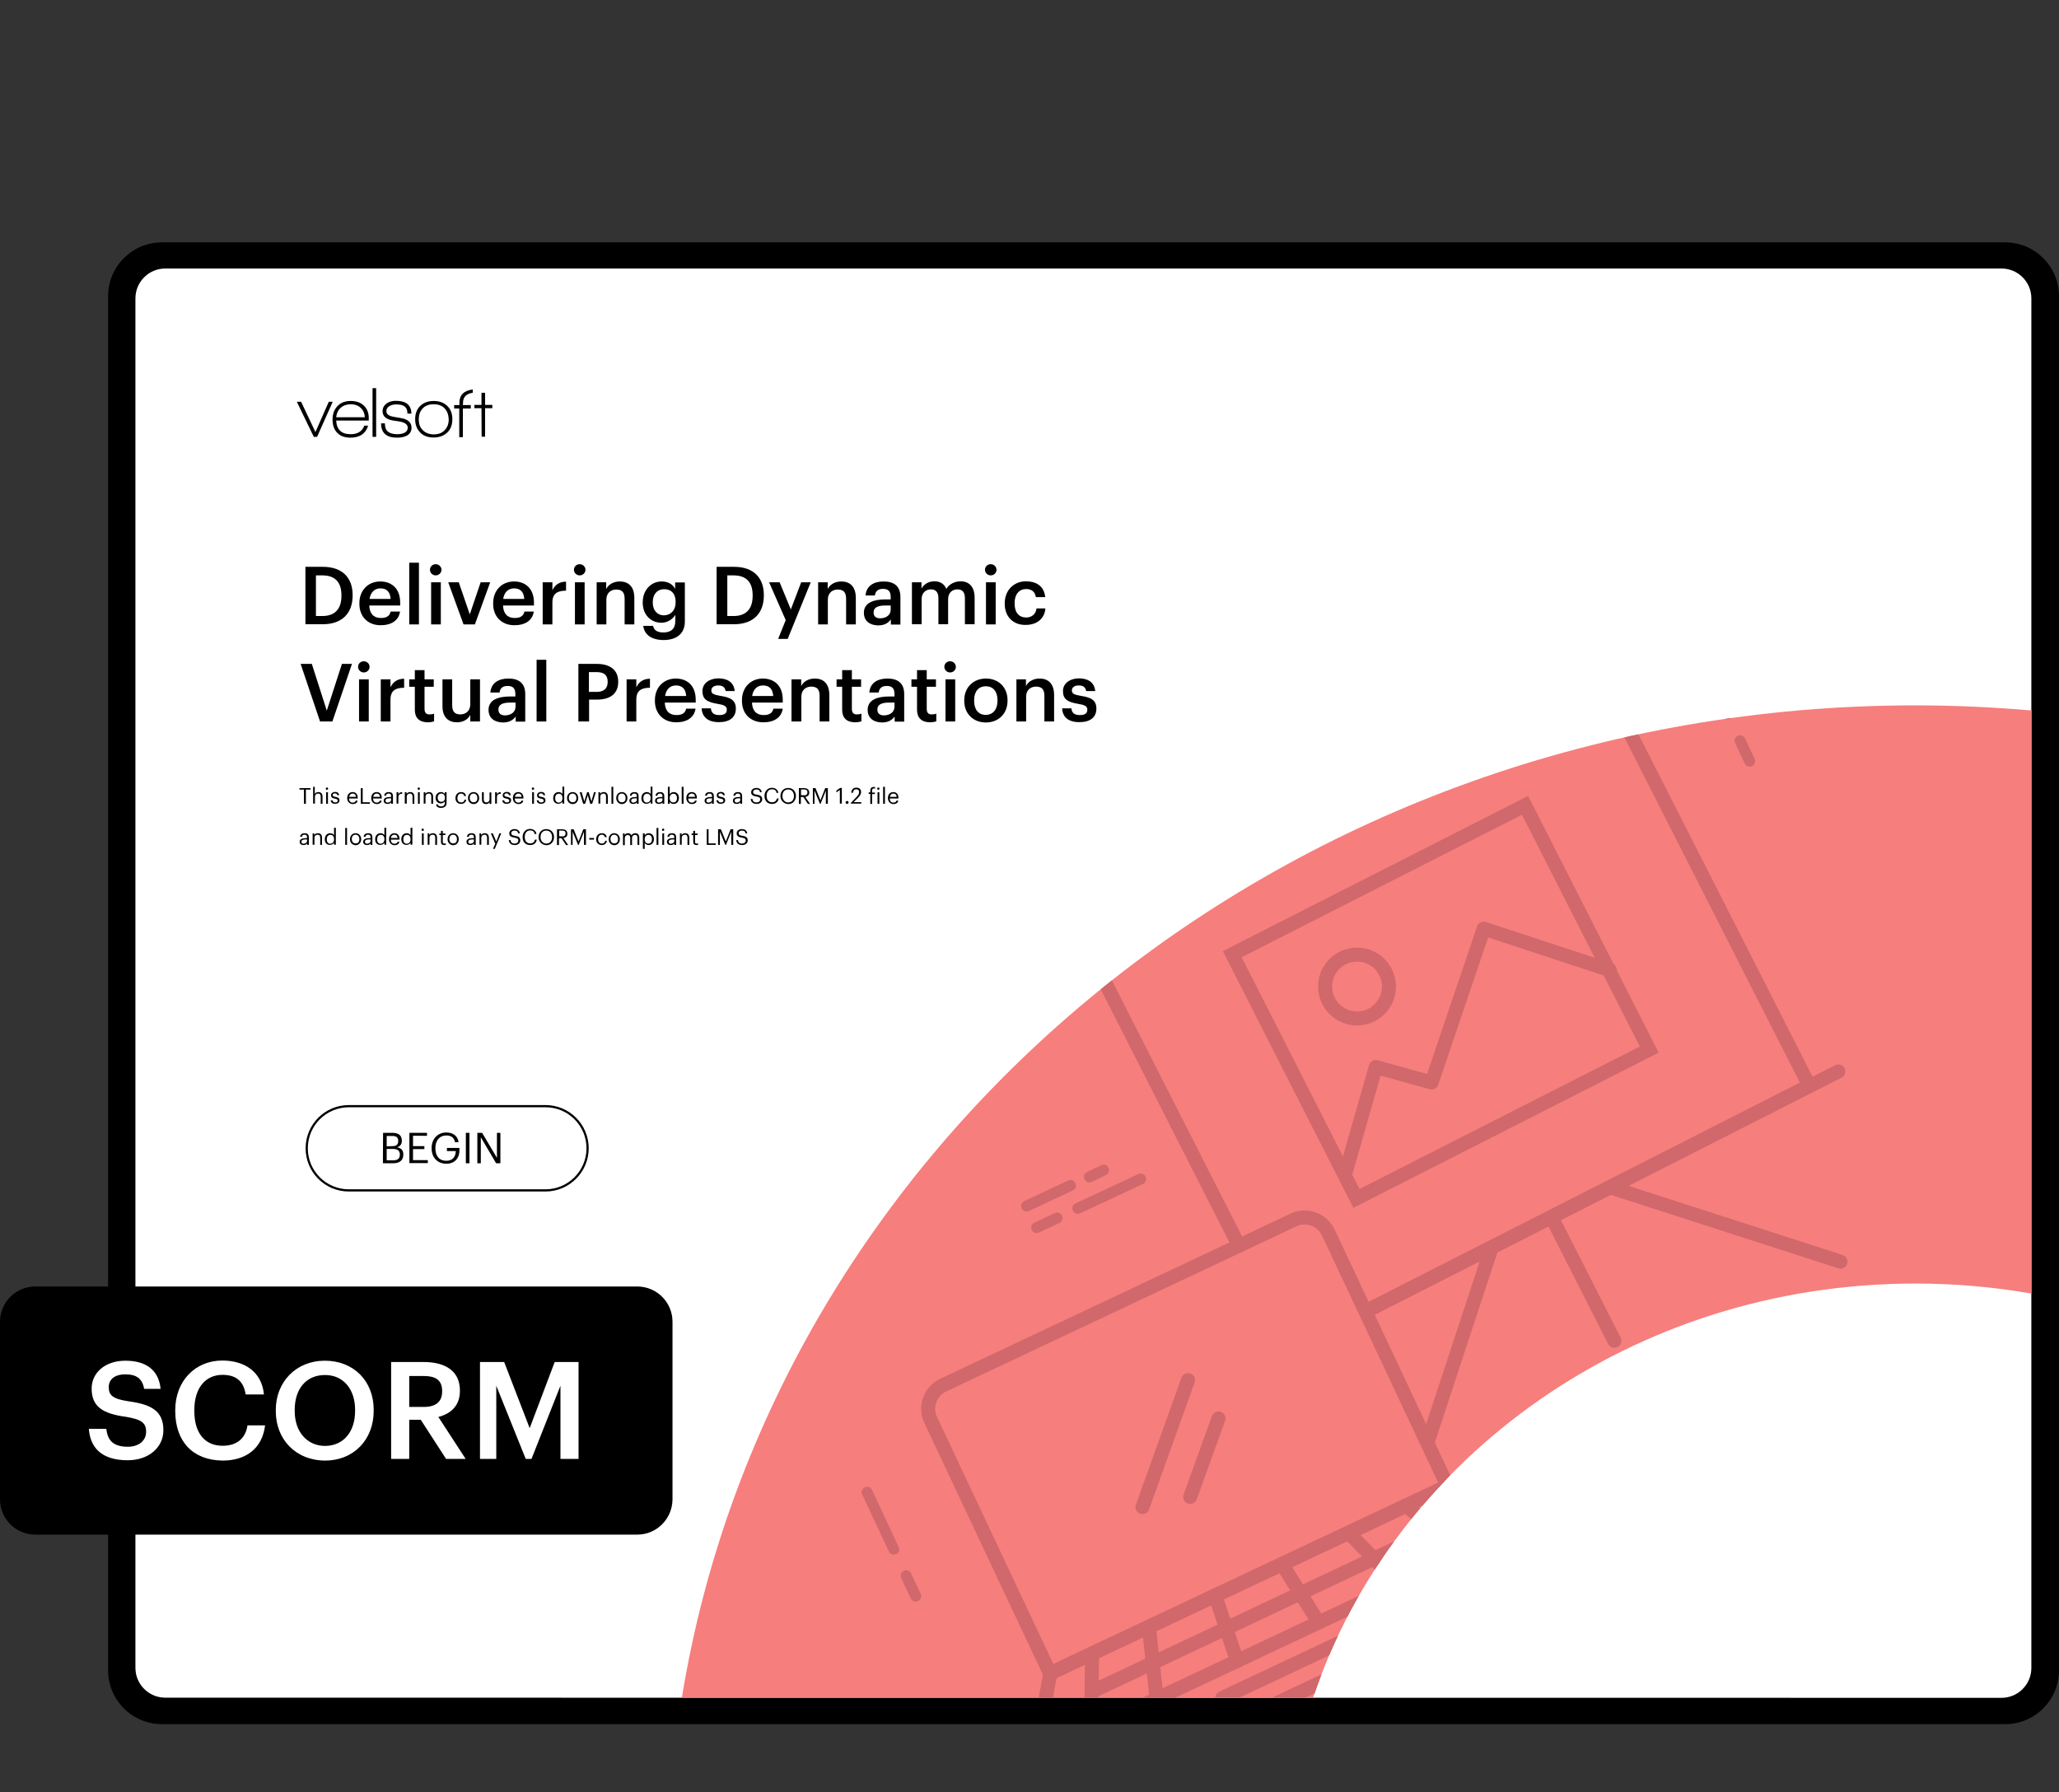 <?xml version="1.0" encoding="UTF-8"?>
<!-- Generator: Adobe Illustrator 27.5.0, SVG Export Plug-In . SVG Version: 6.00 Build 0)  -->
<svg xmlns="http://www.w3.org/2000/svg" xmlns:xlink="http://www.w3.org/1999/xlink" version="1.1" id="Layer_1" x="0px" y="0px" viewBox="0 0 1251.3 1089.2" style="enable-background:new 0 0 1251.3 1089.2;" xml:space="preserve">
<rect x="0" y="0" width="1251.3" height="1089.2" fill="#333333" stroke="none"/>
<style type="text/css">
	.st0{fill:#FFFFFF;}
	.st1{fill:none;}
	.st2{enable-background:new    ;}
	.st3{fill:none;stroke:#000000;stroke-width:1.333;stroke-miterlimit:13.333;}
	.st4{clip-path:url(#SVGID_00000090263891430828760730000012296931199761223612_);}
	.st5{fill:#F67E7D;}
	.st6{fill:#D0686C;}
	.st7{fill:none;stroke:#D0686C;stroke-width:8.497;stroke-miterlimit:10;}
	.st8{fill:none;stroke:#D0686C;stroke-width:8.497;stroke-linecap:round;stroke-miterlimit:10;}
	.st9{fill:none;stroke:#D0686C;stroke-width:8.497;stroke-linecap:round;stroke-miterlimit:10;}
	.st10{fill:none;stroke:#D0686C;stroke-width:8.497;stroke-linecap:round;stroke-linejoin:round;stroke-miterlimit:10;}
	.st11{fill:#F67E7D;stroke:#D0686C;stroke-width:8.497;stroke-linecap:round;stroke-linejoin:round;stroke-miterlimit:10;}
</style>
<g id="SCORM">
	<g>
		<path class="st0" d="M1215.8,1038.5H103.7c-16,0-28.9-12.9-28.9-28.9V182.7c0-16,13-28.9,28.9-28.9h1112.2c16,0,28.9,13,28.9,28.9    v826.9C1244.8,1025.5,1231.8,1038.5,1215.8,1038.5"></path>
	</g>
	<g>
		<path d="M100.4,1031.8c-9.9,0-18.1-8.1-18.1-18.1V181.3c0-9.9,8.1-18.1,18.1-18.1h1116c9.9,0,18.1,8.1,18.1,18.1v832.5l0,0    c0,9.9-8.1,18.1-18.1,18.1L100.4,1031.8L100.4,1031.8z M1251.3,1015.3V180c0-18.1-14.7-32.7-32.7-32.7H98.4    c-18.1,0-32.7,14.7-32.7,32.7v835.2c0,18.1,14.7,32.7,32.7,32.7h1120.2C1236.6,1047.9,1251.2,1033.3,1251.3,1015.3"></path>
	</g>
	<rect x="181.6" y="342" class="st1" width="519.3" height="310.4"></rect>
	<g class="st2">
		<path d="M185.6,344.5h10.6c12.2,0,18.1,7,18.1,17.1v0.4c0,10.2-5.9,17.4-18.2,17.4h-10.5V344.5z M195.9,374.4    c7.8,0,11.6-4.5,11.6-12.2v-0.4c0-7.5-3.4-12.1-11.7-12.1h-3.8v24.7H195.9z"></path>
		<path d="M218.4,367v-0.4c0-7.9,5.4-13.2,12.7-13.2c6.4,0,12.1,3.8,12.1,12.9v1.7h-18.8c0.2,4.9,2.6,7.6,7.1,7.6    c3.6,0,5.4-1.4,5.9-3.9h5.7c-0.8,5.4-5.2,8.3-11.8,8.3C223.8,380,218.4,375,218.4,367z M237.4,364c-0.3-4.4-2.5-6.4-6.2-6.4    c-3.6,0-6,2.4-6.6,6.4H237.4z"></path>
		<path d="M248.7,342h5.9v37.5h-5.9V342z"></path>
		<path d="M261.3,346.3c0-2,1.6-3.4,3.5-3.4s3.5,1.5,3.5,3.4c0,1.9-1.6,3.4-3.5,3.4S261.3,348.2,261.3,346.3z M262,353.9h5.9v25.6    H262V353.9z"></path>
		<path d="M272.4,353.9h6.4l6.7,19.5l6.6-19.5h5.8l-9.3,25.6h-6.9L272.4,353.9z"></path>
		<path d="M299.7,367v-0.4c0-7.9,5.4-13.2,12.7-13.2c6.4,0,12.1,3.8,12.1,12.9v1.7h-18.8c0.2,4.9,2.6,7.6,7.1,7.6    c3.6,0,5.4-1.4,5.9-3.9h5.7c-0.8,5.4-5.2,8.3-11.8,8.3C305.1,380,299.7,375,299.7,367z M318.6,364c-0.3-4.4-2.5-6.4-6.2-6.4    c-3.6,0-6,2.4-6.6,6.4H318.6z"></path>
		<path d="M329.8,353.9h5.9v4.8c1.6-3.2,4-5.1,8.3-5.2v5.5c-5.2,0-8.3,1.7-8.3,7.2v13.3h-5.9V353.9z"></path>
		<path d="M348.8,346.3c0-2,1.6-3.4,3.5-3.4s3.5,1.5,3.5,3.4c0,1.9-1.6,3.4-3.5,3.4S348.8,348.2,348.8,346.3z M349.4,353.9h5.9v25.6    h-5.9V353.9z"></path>
		<path d="M362.5,353.9h5.9v4.1c1.2-2.5,4.1-4.6,8.3-4.6c5.1,0,8.8,3,8.8,10v16.1h-5.9v-15.6c0-3.9-1.6-5.6-5.1-5.6    c-3.3,0-6,2.1-6,6.1v15.1h-5.9V353.9z"></path>
		<path d="M390.9,380.4h6c0.5,2.5,2.4,4,6.3,4c4.6,0,7.2-2.3,7.2-6.9v-3.8c-1.4,2.4-4.6,4.8-8.4,4.8c-6.4,0-11.4-4.8-11.4-12.2v-0.3    c0-7.2,4.9-12.6,11.5-12.6c4.2,0,6.8,1.9,8.2,4.5v-3.9h5.9v23.7c0,7.5-5.1,11.3-13,11.3C395.2,388.9,391.6,385.3,390.9,380.4z     M410.6,366.1v-0.3c0-4.9-2.6-7.7-6.9-7.7c-4.4,0-7,3.2-7,7.8v0.4c0,4.8,2.9,7.7,6.8,7.7C407.6,373.9,410.6,371,410.6,366.1z"></path>
		<path d="M435.5,344.5h10.6c12.2,0,18.1,7,18.1,17.1v0.4c0,10.2-5.9,17.4-18.2,17.4h-10.5V344.5z M445.8,374.4    c7.8,0,11.6-4.5,11.6-12.2v-0.4c0-7.5-3.4-12.1-11.7-12.1H442v24.7H445.8z"></path>
		<path d="M477.5,376.9l-10.1-23h6.4l6.8,16.5l6.3-16.5h5.8l-14,34.4h-5.8L477.5,376.9z"></path>
		<path d="M497.1,353.9h5.9v4.1c1.2-2.5,4.1-4.6,8.3-4.6c5.1,0,8.8,3,8.8,10v16.1h-5.9v-15.6c0-3.9-1.6-5.6-5.1-5.6    c-3.3,0-6,2.1-6,6.1v15.1h-5.9V353.9z"></path>
		<path d="M525,372.4c0-6,5.8-8.1,13.1-8.1h3.2v-1.3c0-3.4-1.2-5.1-4.7-5.1c-3.1,0-4.6,1.5-4.9,4h-5.7c0.5-6,5.2-8.5,11-8.5    s10.2,2.4,10.2,9.4v16.8h-5.8v-3.1c-1.7,2.2-3.9,3.6-7.8,3.6C528.9,380,525,377.7,525,372.4z M541.3,370.5V368h-3    c-4.5,0-7.4,1-7.4,4.2c0,2.2,1.2,3.6,4.1,3.6C538.6,375.7,541.3,373.8,541.3,370.5z"></path>
		<path d="M554.1,353.9h5.9v3.9c1.2-2.4,4-4.5,7.8-4.5c3.3,0,6,1.4,7.3,4.6c2-3.2,5.5-4.6,8.7-4.6c4.7,0,8.5,2.9,8.5,9.9v16.2h-5.9    v-15.8c0-3.8-1.6-5.4-4.6-5.4s-5.6,2-5.6,5.9v15.3h-5.9v-15.8c0-3.8-1.7-5.4-4.6-5.4c-2.9,0-5.6,2-5.6,5.9v15.3h-5.9V353.9z"></path>
		<path d="M598.6,346.3c0-2,1.6-3.4,3.5-3.4s3.5,1.5,3.5,3.4c0,1.9-1.6,3.4-3.5,3.4S598.6,348.2,598.6,346.3z M599.2,353.9h5.9v25.6    h-5.9V353.9z"></path>
		<path d="M610.6,367v-0.4c0-8.1,5.8-13.3,12.9-13.3c5.7,0,11,2.5,11.7,9.6h-5.7c-0.5-3.4-2.7-4.9-5.9-4.9c-4.1,0-7,3.1-7,8.4v0.4    c0,5.6,2.7,8.5,7.1,8.5c3.1,0,5.8-1.9,6.2-5.5h5.4c-0.4,5.9-4.9,10-11.9,10C616.2,380,610.6,375.2,610.6,367z"></path>
	</g>
	<g class="st2">
		<path d="M182.7,403.5h6.8l9.1,28.4l9.2-28.4h6.1l-11.9,35h-7.5L182.7,403.5z"></path>
		<path d="M217.6,405.3c0-2,1.6-3.4,3.5-3.4s3.5,1.5,3.5,3.4c0,1.9-1.6,3.4-3.5,3.4S217.6,407.2,217.6,405.3z M218.2,412.9h5.9v25.6    h-5.9V412.9z"></path>
		<path d="M231.4,412.9h5.9v4.8c1.6-3.2,4-5.1,8.3-5.2v5.5c-5.2,0-8.3,1.7-8.3,7.2v13.3h-5.9V412.9z"></path>
		<path d="M252.1,431.4v-14h-3.4v-4.5h3.4v-5.6h5.9v5.6h5.6v4.5H258v13.5c0,2.3,1.1,3.3,2.9,3.3c1.2,0,2.1-0.1,2.9-0.5v4.7    c-0.9,0.3-2.2,0.6-4,0.6C254.7,438.9,252.1,436.2,252.1,431.4z"></path>
		<path d="M268.9,429.3v-16.4h5.9v15.7c0,3.9,1.6,5.6,5,5.6c3.2,0,6-2.1,6-6.1v-15.2h5.9v25.6h-5.9v-4c-1.3,2.5-4,4.5-8.1,4.5    C272.7,439,268.9,436.1,268.9,429.3z"></path>
		<path d="M296.9,431.4c0-6,5.8-8.1,13.1-8.1h3.2v-1.3c0-3.4-1.2-5.1-4.7-5.1c-3.1,0-4.6,1.5-4.9,4H298c0.5-6,5.2-8.5,11-8.5    s10.2,2.4,10.2,9.4v16.8h-5.8v-3.1c-1.7,2.2-3.9,3.6-7.8,3.6C300.8,439,296.9,436.7,296.9,431.4z M313.3,429.5V427h-3    c-4.5,0-7.4,1-7.4,4.2c0,2.2,1.2,3.6,4.1,3.6C310.6,434.7,313.3,432.8,313.3,429.5z"></path>
		<path d="M326.1,401h5.9v37.5h-5.9V401z"></path>
		<path d="M351.4,403.5h11.3c7.8,0,13,3.5,13,10.8v0.2c0,7.4-5.3,10.7-12.8,10.7h-4.9v13.3h-6.5V403.5z M362.7,420.5    c4.3,0,6.6-2.1,6.6-6v-0.2c0-4.2-2.5-5.8-6.6-5.8h-4.8v12H362.7z"></path>
		<path d="M380.8,412.9h5.9v4.8c1.6-3.2,4-5.1,8.3-5.2v5.5c-5.2,0-8.3,1.7-8.3,7.2v13.3h-5.9V412.9z"></path>
		<path d="M398,426v-0.4c0-7.9,5.4-13.2,12.7-13.2c6.4,0,12.1,3.8,12.1,12.9v1.7h-18.8c0.2,4.9,2.6,7.6,7.1,7.6    c3.6,0,5.4-1.4,5.9-3.9h5.7c-0.8,5.4-5.2,8.3-11.8,8.3C403.5,439,398,434,398,426z M417,423c-0.3-4.4-2.5-6.4-6.2-6.4    c-3.6,0-6,2.4-6.6,6.4H417z"></path>
		<path d="M426.4,430.5h5.6c0.3,2.6,1.6,4.1,5.1,4.1c3.2,0,4.6-1.1,4.6-3.3c0-2.1-1.7-2.9-5.5-3.5c-6.8-1.1-9.3-3-9.3-7.8    c0-5.1,4.8-7.7,9.6-7.7c5.2,0,9.4,2,10,7.7h-5.5c-0.5-2.4-1.8-3.4-4.6-3.4c-2.5,0-4.1,1.2-4.1,3c0,1.9,1.2,2.6,5.3,3.3    c6,0.9,9.6,2.4,9.6,7.8c0,5.2-3.7,8.2-10.2,8.2C430.6,439,426.7,436,426.4,430.5z"></path>
		<path d="M450.9,426v-0.4c0-7.9,5.4-13.2,12.7-13.2c6.4,0,12.1,3.8,12.1,12.9v1.7H457c0.2,4.9,2.6,7.6,7.1,7.6    c3.6,0,5.4-1.4,5.9-3.9h5.7c-0.8,5.4-5.2,8.3-11.8,8.3C456.3,439,450.9,434,450.9,426z M469.9,423c-0.3-4.4-2.5-6.4-6.2-6.4    c-3.6,0-6,2.4-6.6,6.4H469.9z"></path>
		<path d="M481,412.9h5.9v4.1c1.2-2.5,4.1-4.6,8.3-4.6c5.1,0,8.8,3,8.8,10v16.1h-5.9v-15.6c0-3.9-1.6-5.6-5.1-5.6    c-3.3,0-6,2.1-6,6.1v15.1H481V412.9z"></path>
		<path d="M511.8,431.4v-14h-3.4v-4.5h3.4v-5.6h5.9v5.6h5.6v4.5h-5.6v13.5c0,2.3,1.1,3.3,2.9,3.3c1.2,0,2.1-0.1,2.9-0.5v4.7    c-0.9,0.3-2.2,0.6-4,0.6C514.4,438.9,511.8,436.2,511.8,431.4z"></path>
		<path d="M527.3,431.4c0-6,5.8-8.1,13.1-8.1h3.2v-1.3c0-3.4-1.2-5.1-4.7-5.1c-3.1,0-4.6,1.5-4.9,4h-5.7c0.5-6,5.2-8.5,11-8.5    s10.2,2.4,10.2,9.4v16.8h-5.8v-3.1c-1.7,2.2-3.9,3.6-7.8,3.6C531.2,439,527.3,436.7,527.3,431.4z M543.6,429.5V427h-3    c-4.5,0-7.4,1-7.4,4.2c0,2.2,1.2,3.6,4.1,3.6C540.9,434.7,543.6,432.8,543.6,429.5z"></path>
		<path d="M557.3,431.4v-14h-3.4v-4.5h3.4v-5.6h5.9v5.6h5.6v4.5h-5.6v13.5c0,2.3,1.1,3.3,2.9,3.3c1.2,0,2.1-0.1,2.9-0.5v4.7    c-0.9,0.3-2.2,0.6-4,0.6C560,438.9,557.3,436.2,557.3,431.4z"></path>
		<path d="M573.9,405.3c0-2,1.6-3.4,3.5-3.4s3.5,1.5,3.5,3.4c0,1.9-1.6,3.4-3.5,3.4S573.9,407.2,573.9,405.3z M574.6,412.9h5.9v25.6    h-5.9V412.9z"></path>
		<path d="M586,426v-0.4c0-7.9,5.6-13.2,13.2-13.2c7.5,0,13.1,5.2,13.1,13.1v0.4c0,8-5.6,13.2-13.2,13.2S586,433.8,586,426z     M606.2,425.9v-0.3c0-5.3-2.6-8.5-7.1-8.5s-7.1,3.2-7.1,8.5v0.4c0,5.2,2.6,8.5,7.1,8.5C603.6,434.4,606.2,431.1,606.2,425.9z"></path>
		<path d="M617.6,412.9h5.9v4.1c1.2-2.5,4.1-4.6,8.3-4.6c5.1,0,8.8,3,8.8,10v16.1h-5.9v-15.6c0-3.9-1.6-5.6-5.1-5.6    c-3.3,0-6,2.1-6,6.1v15.1h-5.9V412.9z"></path>
		<path d="M645.5,430.5h5.6c0.3,2.6,1.6,4.1,5.1,4.1c3.2,0,4.6-1.1,4.6-3.3c0-2.1-1.7-2.9-5.5-3.5c-6.8-1.1-9.3-3-9.3-7.8    c0-5.1,4.8-7.7,9.6-7.7c5.2,0,9.4,2,10,7.7h-5.5c-0.5-2.4-1.8-3.4-4.6-3.4c-2.5,0-4.1,1.2-4.1,3c0,1.9,1.2,2.6,5.3,3.3    c6,0.9,9.6,2.4,9.6,7.8c0,5.2-3.7,8.2-10.2,8.2C649.6,439,645.7,436,645.5,430.5z"></path>
	</g>
	<g class="st2">
		<path d="M184.8,479.9H182V479h6.7v0.9h-2.8v8.6h-1.2V479.9z"></path>
		<path d="M190.2,478.2h1.1v4.4c0.3-0.7,1.1-1.2,2.2-1.2c1.4,0,2.5,0.8,2.5,2.8v4.3h-1.1v-4.4c0-1.2-0.5-1.8-1.6-1.8    c-1,0-1.9,0.7-1.9,1.9v4.2h-1.1V478.2z"></path>
		<path d="M198,479.3c0-0.4,0.3-0.7,0.7-0.7c0.4,0,0.7,0.3,0.7,0.7c0,0.4-0.3,0.7-0.7,0.7C198.3,480.1,198,479.7,198,479.3z     M198.2,481.5h1.1v7h-1.1V481.5z"></path>
		<path d="M201,486.4h1.1c0.1,0.8,0.5,1.3,1.6,1.3c1.1,0,1.5-0.4,1.5-1.1c0-0.7-0.5-1-1.6-1.2c-1.8-0.3-2.4-0.8-2.4-2.1    c0-1.3,1.3-2,2.4-2c1.3,0,2.3,0.5,2.5,2H205c-0.2-0.8-0.6-1.1-1.5-1.1c-0.8,0-1.3,0.4-1.3,1c0,0.6,0.3,0.9,1.6,1.1    c1.4,0.3,2.5,0.6,2.5,2.1c0,1.3-0.9,2.1-2.6,2.1C202.1,488.6,201.1,487.8,201,486.4z"></path>
		<path d="M211,485.1V485c0-2.1,1.3-3.6,3.3-3.6c1.6,0,3.1,1,3.1,3.5v0.4h-5.3c0.1,1.6,0.8,2.5,2.2,2.5c1.1,0,1.7-0.4,1.9-1.2h1.1    c-0.2,1.4-1.4,2.1-3,2.1C212.4,488.6,211,487.2,211,485.1z M216.3,484.3c-0.1-1.4-0.9-2-2-2c-1.1,0-1.9,0.8-2.1,2H216.3z"></path>
		<path d="M219.2,479h1.2v8.6h4.4v0.9h-5.5V479z"></path>
		<path d="M225.6,485.1V485c0-2.1,1.3-3.6,3.3-3.6c1.6,0,3.1,1,3.1,3.5v0.4h-5.3c0.1,1.6,0.8,2.5,2.2,2.5c1.1,0,1.7-0.4,1.9-1.2h1.1    c-0.2,1.4-1.4,2.1-3,2.1C227,488.6,225.6,487.2,225.6,485.1z M230.9,484.3c-0.1-1.4-0.9-2-2-2c-1.1,0-1.9,0.8-2.1,2H230.9z"></path>
		<path d="M233.2,486.6c0-1.6,1.7-2.2,3.5-2.2h1v-0.5c0-1.1-0.4-1.6-1.5-1.6c-1,0-1.5,0.4-1.6,1.3h-1.1c0.1-1.6,1.4-2.2,2.8-2.2    c1.3,0,2.5,0.5,2.5,2.5v4.6h-1.1v-0.9c-0.5,0.7-1.1,1-2.2,1C234.2,488.6,233.2,488,233.2,486.6z M237.7,486.1v-0.9h-1    c-1.4,0-2.4,0.3-2.4,1.4c0,0.7,0.3,1.2,1.3,1.2C236.8,487.7,237.7,487.1,237.7,486.1z"></path>
		<path d="M241,481.5h1.1v1.3c0.4-0.8,1-1.3,2.3-1.4v1c-1.4,0.1-2.3,0.5-2.3,2.2v3.8H241V481.5z"></path>
		<path d="M246,481.5h1.1v1.1c0.3-0.7,1.1-1.2,2.2-1.2c1.4,0,2.5,0.8,2.5,2.8v4.3h-1.1v-4.4c0-1.2-0.5-1.8-1.6-1.8    c-1,0-1.9,0.7-1.9,1.9v4.2H246V481.5z"></path>
		<path d="M253.8,479.3c0-0.4,0.3-0.7,0.7-0.7c0.4,0,0.7,0.3,0.7,0.7c0,0.4-0.3,0.7-0.7,0.7C254.1,480.1,253.8,479.7,253.8,479.3z     M254,481.5h1.1v7H254V481.5z"></path>
		<path d="M257.4,481.5h1.1v1.1c0.3-0.7,1.1-1.2,2.2-1.2c1.4,0,2.5,0.8,2.5,2.8v4.3h-1.1v-4.4c0-1.2-0.5-1.8-1.6-1.8    c-1,0-1.9,0.7-1.9,1.9v4.2h-1.1V481.5z"></path>
		<path d="M265,488.9h1.1c0.2,0.8,0.8,1.2,2,1.2c1.4,0,2.2-0.7,2.2-2.1v-1c-0.4,0.7-1.3,1.3-2.4,1.3c-1.8,0-3.2-1.4-3.2-3.3v-0.1    c0-1.9,1.3-3.5,3.3-3.5c1.2,0,1.9,0.6,2.3,1.2v-1.1h1.1v6.5c0,2-1.4,3-3.3,3C266.1,491.1,265.2,490.1,265,488.9z M270.4,484.9    L270.4,484.9c0-1.7-0.9-2.6-2.2-2.6c-1.4,0-2.2,1-2.2,2.5v0.1c0,1.5,1,2.4,2.1,2.4C269.4,487.4,270.4,486.5,270.4,484.9z"></path>
		<path d="M276.8,485.1V485c0-2.1,1.5-3.6,3.4-3.6c1.5,0,2.8,0.7,3,2.4h-1.1c-0.2-1.1-1-1.5-1.9-1.5c-1.3,0-2.2,1-2.2,2.7v0.1    c0,1.7,0.9,2.6,2.3,2.6c1,0,1.9-0.6,2-1.7h1c-0.1,1.5-1.4,2.6-3,2.6C278.2,488.6,276.8,487.3,276.8,485.1z"></path>
		<path d="M284.4,485.1V485c0-2.1,1.5-3.6,3.4-3.6s3.4,1.5,3.4,3.6v0.1c0,2.1-1.5,3.6-3.4,3.6C285.8,488.6,284.4,487.1,284.4,485.1z     M290.1,485.1L290.1,485.1c0-1.7-0.9-2.8-2.3-2.8c-1.4,0-2.3,1-2.3,2.6v0.1c0,1.6,0.9,2.6,2.3,2.6    C289.2,487.7,290.1,486.7,290.1,485.1z"></path>
		<path d="M292.9,485.9v-4.4h1.1v4.4c0,1.2,0.5,1.8,1.6,1.8c1,0,1.9-0.7,1.9-1.9v-4.2h1.1v7h-1.1v-1.1c-0.3,0.7-1.1,1.2-2.2,1.2    C293.9,488.6,292.9,487.9,292.9,485.9z"></path>
		<path d="M300.9,481.5h1.1v1.3c0.4-0.8,1-1.3,2.3-1.4v1c-1.4,0.1-2.3,0.5-2.3,2.2v3.8h-1.1V481.5z"></path>
		<path d="M305.3,486.4h1.1c0.1,0.8,0.5,1.3,1.6,1.3c1.1,0,1.5-0.4,1.5-1.1c0-0.7-0.5-1-1.6-1.2c-1.8-0.3-2.4-0.8-2.4-2.1    c0-1.3,1.3-2,2.4-2c1.3,0,2.3,0.5,2.5,2h-1.1c-0.2-0.8-0.6-1.1-1.5-1.1c-0.8,0-1.3,0.4-1.3,1c0,0.6,0.3,0.9,1.6,1.1    c1.4,0.3,2.5,0.6,2.5,2.1c0,1.3-0.9,2.1-2.6,2.1C306.3,488.6,305.3,487.8,305.3,486.4z"></path>
		<path d="M311.7,485.1V485c0-2.1,1.3-3.6,3.3-3.6c1.6,0,3.1,1,3.1,3.5v0.4h-5.3c0.1,1.6,0.8,2.5,2.2,2.5c1.1,0,1.7-0.4,1.9-1.2h1.1    c-0.2,1.4-1.4,2.1-3,2.1C313.1,488.6,311.7,487.2,311.7,485.1z M317,484.3c-0.1-1.4-0.9-2-2-2c-1.1,0-1.9,0.8-2.1,2H317z"></path>
		<path d="M323.2,479.3c0-0.4,0.3-0.7,0.7-0.7c0.4,0,0.7,0.3,0.7,0.7c0,0.4-0.3,0.7-0.7,0.7C323.5,480.1,323.2,479.7,323.2,479.3z     M323.4,481.5h1.1v7h-1.1V481.5z"></path>
		<path d="M326.2,486.4h1.1c0.1,0.8,0.5,1.3,1.6,1.3c1.1,0,1.5-0.4,1.5-1.1c0-0.7-0.5-1-1.6-1.2c-1.8-0.3-2.4-0.8-2.4-2.1    c0-1.3,1.3-2,2.4-2c1.3,0,2.3,0.5,2.5,2h-1.1c-0.2-0.8-0.6-1.1-1.5-1.1c-0.8,0-1.3,0.4-1.3,1c0,0.6,0.3,0.9,1.6,1.1    c1.4,0.3,2.5,0.6,2.5,2.1c0,1.3-0.9,2.1-2.6,2.1C327.3,488.6,326.3,487.8,326.2,486.4z"></path>
		<path d="M336.2,485.2V485c0-2.1,1.3-3.6,3.3-3.6c1.2,0,1.9,0.6,2.3,1.2v-4.5h1.1v10.3h-1.1v-1.2c-0.4,0.7-1.4,1.3-2.4,1.3    C337.5,488.6,336.2,487.3,336.2,485.2z M341.8,485.1V485c0-1.8-0.9-2.6-2.2-2.6c-1.4,0-2.2,1-2.2,2.7v0.1c0,1.8,0.9,2.6,2.1,2.6    C340.8,487.7,341.8,486.9,341.8,485.1z"></path>
		<path d="M344.6,485.1V485c0-2.1,1.5-3.6,3.4-3.6s3.4,1.5,3.4,3.6v0.1c0,2.1-1.5,3.6-3.4,3.6C346,488.6,344.6,487.1,344.6,485.1z     M350.3,485.1L350.3,485.1c0-1.7-0.9-2.8-2.3-2.8c-1.4,0-2.3,1-2.3,2.6v0.1c0,1.6,0.9,2.6,2.3,2.6    C349.4,487.7,350.3,486.7,350.3,485.1z"></path>
		<path d="M352.3,481.5h1.2l1.6,5.6l1.7-5.6h1l1.6,5.6l1.6-5.6h1.1l-2.2,7h-1.2l-1.5-5.2l-1.6,5.2h-1.2L352.3,481.5z"></path>
		<path d="M363.6,481.5h1.1v1.1c0.3-0.7,1.1-1.2,2.2-1.2c1.4,0,2.5,0.8,2.5,2.8v4.3h-1.1v-4.4c0-1.2-0.5-1.8-1.6-1.8    c-1,0-1.9,0.7-1.9,1.9v4.2h-1.1V481.5z"></path>
		<path d="M371.6,478.2h1.1v10.3h-1.1V478.2z"></path>
		<path d="M374.5,485.1V485c0-2.1,1.5-3.6,3.4-3.6s3.4,1.5,3.4,3.6v0.1c0,2.1-1.5,3.6-3.4,3.6C375.9,488.6,374.5,487.1,374.5,485.1z     M380.2,485.1L380.2,485.1c0-1.7-0.9-2.8-2.3-2.8c-1.4,0-2.3,1-2.3,2.6v0.1c0,1.6,0.9,2.6,2.3,2.6    C379.3,487.7,380.2,486.7,380.2,485.1z"></path>
		<path d="M382.5,486.6c0-1.6,1.7-2.2,3.5-2.2h1v-0.5c0-1.1-0.4-1.6-1.5-1.6c-1,0-1.5,0.4-1.6,1.3h-1.1c0.1-1.6,1.4-2.2,2.8-2.2    c1.3,0,2.5,0.5,2.5,2.5v4.6H387v-0.9c-0.5,0.7-1.1,1-2.2,1C383.5,488.6,382.5,488,382.5,486.6z M387,486.1v-0.9h-1    c-1.4,0-2.4,0.3-2.4,1.4c0,0.7,0.3,1.2,1.3,1.2C386.1,487.7,387,487.1,387,486.1z"></path>
		<path d="M389.8,485.2V485c0-2.1,1.3-3.6,3.3-3.6c1.2,0,1.9,0.6,2.3,1.2v-4.5h1.1v10.3h-1.1v-1.2c-0.4,0.7-1.4,1.3-2.4,1.3    C391.1,488.6,389.8,487.3,389.8,485.2z M395.4,485.1V485c0-1.8-0.9-2.6-2.2-2.6c-1.4,0-2.2,1-2.2,2.7v0.1c0,1.8,0.9,2.6,2.1,2.6    C394.3,487.7,395.4,486.9,395.4,485.1z"></path>
		<path d="M398.1,486.6c0-1.6,1.7-2.2,3.5-2.2h1v-0.5c0-1.1-0.4-1.6-1.5-1.6c-1,0-1.5,0.4-1.6,1.3h-1.1c0.1-1.6,1.4-2.2,2.8-2.2    c1.3,0,2.5,0.5,2.5,2.5v4.6h-1.1v-0.9c-0.5,0.7-1.1,1-2.2,1C399.1,488.6,398.1,488,398.1,486.6z M402.6,486.1v-0.9h-1    c-1.4,0-2.4,0.3-2.4,1.4c0,0.7,0.3,1.2,1.3,1.2C401.7,487.7,402.6,487.1,402.6,486.1z"></path>
		<path d="M407,487.4v1.1h-1.1v-10.3h1.1v4.5c0.4-0.7,1.3-1.3,2.4-1.3c1.8,0,3.2,1.3,3.2,3.5v0.1c0,2.1-1.3,3.6-3.2,3.6    C408.2,488.6,407.4,488.1,407,487.4z M411.4,485.1V485c0-1.8-1-2.6-2.1-2.6c-1.3,0-2.3,0.9-2.3,2.6v0.1c0,1.8,0.9,2.6,2.3,2.6    C410.6,487.7,411.4,486.8,411.4,485.1z"></path>
		<path d="M414.3,478.2h1.1v10.3h-1.1V478.2z"></path>
		<path d="M417.1,485.1V485c0-2.1,1.3-3.6,3.3-3.6c1.6,0,3.1,1,3.1,3.5v0.4h-5.3c0.1,1.6,0.8,2.5,2.2,2.5c1.1,0,1.7-0.4,1.9-1.2h1.1    c-0.2,1.4-1.4,2.1-3,2.1C418.5,488.6,417.1,487.2,417.1,485.1z M422.4,484.3c-0.1-1.4-0.9-2-2-2c-1.1,0-1.9,0.8-2.1,2H422.4z"></path>
		<path d="M428.2,486.6c0-1.6,1.7-2.2,3.5-2.2h1v-0.5c0-1.1-0.4-1.6-1.5-1.6c-1,0-1.5,0.4-1.6,1.3h-1.1c0.1-1.6,1.4-2.2,2.8-2.2    c1.3,0,2.5,0.5,2.5,2.5v4.6h-1.1v-0.9c-0.5,0.7-1.1,1-2.2,1C429.2,488.6,428.2,488,428.2,486.6z M432.7,486.1v-0.9h-1    c-1.4,0-2.4,0.3-2.4,1.4c0,0.7,0.3,1.2,1.3,1.2C431.8,487.7,432.7,487.1,432.7,486.1z"></path>
		<path d="M435.4,486.4h1.1c0.1,0.8,0.5,1.3,1.6,1.3c1.1,0,1.5-0.4,1.5-1.1c0-0.7-0.5-1-1.6-1.2c-1.8-0.3-2.4-0.8-2.4-2.1    c0-1.3,1.3-2,2.4-2c1.3,0,2.3,0.5,2.5,2h-1.1c-0.2-0.8-0.6-1.1-1.5-1.1c-0.8,0-1.3,0.4-1.3,1c0,0.6,0.3,0.9,1.6,1.1    c1.4,0.3,2.5,0.6,2.5,2.1c0,1.3-0.9,2.1-2.6,2.1C436.5,488.6,435.5,487.8,435.4,486.4z"></path>
		<path d="M445.4,486.6c0-1.6,1.7-2.2,3.5-2.2h1v-0.5c0-1.1-0.4-1.6-1.5-1.6c-1,0-1.5,0.4-1.6,1.3h-1.1c0.1-1.6,1.4-2.2,2.8-2.2    c1.3,0,2.5,0.5,2.5,2.5v4.6h-1.1v-0.9c-0.5,0.7-1.1,1-2.2,1C446.4,488.6,445.4,488,445.4,486.6z M449.9,486.1v-0.9h-1    c-1.4,0-2.4,0.3-2.4,1.4c0,0.7,0.3,1.2,1.3,1.2C449,487.7,449.9,487.1,449.9,486.1z"></path>
		<path d="M456.2,485.6h1.1c0.1,1.1,0.6,2.1,2.5,2.1c1.2,0,2.2-0.7,2.2-1.8c0-1.1-0.5-1.5-2.3-1.8c-2-0.3-3.2-0.9-3.2-2.6    c0-1.5,1.3-2.6,3.1-2.6c1.9,0,3.1,0.9,3.3,2.6h-1c-0.2-1.2-0.9-1.7-2.2-1.7c-1.3,0-2,0.7-2,1.5c0,0.9,0.3,1.4,2.3,1.7    c2.1,0.3,3.2,1,3.2,2.8c0,1.6-1.4,2.8-3.3,2.8C457.3,488.6,456.4,487.2,456.2,485.6z"></path>
		<path d="M464.6,483.8v-0.1c0-2.8,1.9-4.9,4.5-4.9c2,0,3.7,1.1,3.9,3.1h-1.1c-0.2-1.5-1.1-2.2-2.7-2.2c-2,0-3.3,1.5-3.3,3.9v0.1    c0,2.4,1.2,3.9,3.3,3.9c1.6,0,2.6-0.8,2.9-2.3h1.1c-0.3,2.2-1.9,3.3-4,3.3C466.3,488.6,464.6,486.7,464.6,483.8z"></path>
		<path d="M474.3,483.8v-0.1c0-2.7,1.9-4.8,4.7-4.8s4.7,2.1,4.7,4.8v0.1c0,2.7-1.9,4.9-4.6,4.9C476.3,488.6,474.3,486.5,474.3,483.8    z M482.5,483.8v-0.1c0-2.1-1.3-3.9-3.5-3.9c-2.2,0-3.5,1.6-3.5,3.9v0.1c0,2.3,1.5,3.9,3.5,3.9    C481.2,487.7,482.5,486.1,482.5,483.8z"></path>
		<path d="M485.6,479h2.9c1.8,0,3.3,0.7,3.3,2.7v0.1c0,1.6-1.1,2.3-2.4,2.6l2.9,4.2h-1.3l-2.8-4.2h-1.5v4.2h-1.2V479z M488.6,483.4    c1.4,0,2.1-0.6,2.1-1.8v-0.1c0-1.3-0.8-1.7-2.1-1.7h-1.8v3.5H488.6z"></path>
		<path d="M494,479h1.6l3,7.4l2.9-7.4h1.6v9.5h-1.2v-8l-3.2,8h-0.4l-3.3-8v8H494V479z"></path>
		<path d="M510.4,480.1l-2.1,1.5v-1.1l2.2-1.6h1.1v9.5h-1.2V480.1z"></path>
		<path d="M513.9,487.7c0-0.5,0.4-0.9,0.9-0.9s0.9,0.4,0.9,0.9c0,0.5-0.4,0.9-0.9,0.9S513.9,488.2,513.9,487.7z"></path>
		<path d="M516.9,488.2l3.8-4c0.9-0.9,1.4-1.8,1.4-2.8c0-1.1-0.6-1.7-1.7-1.7c-1.1,0-1.8,0.6-2,2.1h-1.1c0.1-1.9,1.3-3.1,3.1-3.1    c1.8,0,2.9,1,2.9,2.7c0,1.2-0.7,2.3-1.9,3.5l-2.6,2.6h4.6v0.9h-6.4V488.2z"></path>
		<path d="M528.9,482.5h-1v-0.9h1v-1.1c0-1.4,0.7-2.2,2.1-2.2c0.4,0,0.5,0,0.8,0.1v0.9c-0.2-0.1-0.5-0.1-0.8-0.1c-0.7,0-1,0.5-1,1.2    v1.3h1.7v0.9H530v6h-1.1V482.5z"></path>
		<path d="M533.1,479.3c0-0.4,0.3-0.7,0.7-0.7c0.4,0,0.7,0.3,0.7,0.7c0,0.4-0.3,0.7-0.7,0.7C533.4,480.1,533.1,479.7,533.1,479.3z     M533.3,481.5h1.1v7h-1.1V481.5z"></path>
		<path d="M536.7,478.2h1.1v10.3h-1.1V478.2z"></path>
		<path d="M539.6,485.1V485c0-2.1,1.3-3.6,3.3-3.6c1.6,0,3.1,1,3.1,3.5v0.4h-5.3c0.1,1.6,0.8,2.5,2.2,2.5c1.1,0,1.7-0.4,1.9-1.2h1.1    c-0.2,1.4-1.4,2.1-3,2.1C541,488.6,539.6,487.2,539.6,485.1z M544.9,484.3c-0.1-1.4-0.9-2-2-2c-1.1,0-1.9,0.8-2.1,2H544.9z"></path>
	</g>
	<g class="st2">
		<path d="M182.1,511.6c0-1.6,1.7-2.2,3.5-2.2h1v-0.5c0-1.1-0.4-1.6-1.5-1.6c-1,0-1.5,0.4-1.6,1.3h-1.1c0.1-1.6,1.4-2.2,2.8-2.2    c1.3,0,2.5,0.5,2.5,2.5v4.6h-1.1v-0.9c-0.5,0.7-1.1,1-2.2,1C183.2,513.6,182.1,513,182.1,511.6z M186.6,511.1v-0.9h-1    c-1.4,0-2.4,0.3-2.4,1.4c0,0.7,0.3,1.2,1.3,1.2C185.7,512.7,186.6,512.1,186.6,511.1z"></path>
		<path d="M189.9,506.5h1.1v1.1c0.3-0.7,1.1-1.2,2.2-1.2c1.4,0,2.5,0.8,2.5,2.8v4.3h-1.1v-4.4c0-1.2-0.5-1.8-1.6-1.8    c-1,0-1.9,0.7-1.9,1.9v4.2h-1.1V506.5z"></path>
		<path d="M197.4,510.2V510c0-2.1,1.3-3.6,3.3-3.6c1.2,0,1.9,0.6,2.3,1.2v-4.5h1.1v10.3h-1.1v-1.2c-0.4,0.7-1.4,1.3-2.4,1.3    C198.7,513.6,197.4,512.3,197.4,510.2z M203,510.1V510c0-1.8-0.9-2.6-2.2-2.6c-1.4,0-2.2,1-2.2,2.7v0.1c0,1.8,0.9,2.6,2.1,2.6    C202,512.7,203,511.9,203,510.1z"></path>
		<path d="M209.8,503.2h1.1v10.3h-1.1V503.2z"></path>
		<path d="M212.7,510.1V510c0-2.1,1.5-3.6,3.4-3.6s3.4,1.5,3.4,3.6v0.1c0,2.1-1.5,3.6-3.4,3.6C214.1,513.6,212.7,512.1,212.7,510.1z     M218.4,510.1L218.4,510.1c0-1.7-0.9-2.8-2.3-2.8c-1.4,0-2.3,1-2.3,2.6v0.1c0,1.6,0.9,2.6,2.3,2.6    C217.5,512.7,218.4,511.7,218.4,510.1z"></path>
		<path d="M220.7,511.6c0-1.6,1.7-2.2,3.5-2.2h1v-0.5c0-1.1-0.4-1.6-1.5-1.6c-1,0-1.5,0.4-1.6,1.3H221c0.1-1.6,1.4-2.2,2.8-2.2    c1.3,0,2.5,0.5,2.5,2.5v4.6h-1.1v-0.9c-0.5,0.7-1.1,1-2.2,1C221.8,513.6,220.7,513,220.7,511.6z M225.2,511.1v-0.9h-1    c-1.4,0-2.4,0.3-2.4,1.4c0,0.7,0.3,1.2,1.3,1.2C224.3,512.7,225.2,512.1,225.2,511.1z"></path>
		<path d="M228,510.2V510c0-2.1,1.3-3.6,3.3-3.6c1.2,0,1.9,0.6,2.3,1.2v-4.5h1.1v10.3h-1.1v-1.2c-0.4,0.7-1.4,1.3-2.4,1.3    C229.3,513.6,228,512.3,228,510.2z M233.6,510.1V510c0-1.8-0.9-2.6-2.2-2.6c-1.4,0-2.2,1-2.2,2.7v0.1c0,1.8,0.9,2.6,2.1,2.6    C232.6,512.7,233.6,511.9,233.6,510.1z"></path>
		<path d="M236.4,510.1V510c0-2.1,1.3-3.6,3.3-3.6c1.6,0,3.1,1,3.1,3.5v0.4h-5.3c0.1,1.6,0.8,2.5,2.2,2.5c1.1,0,1.7-0.4,1.9-1.2h1.1    c-0.2,1.4-1.4,2.1-3,2.1C237.8,513.6,236.4,512.2,236.4,510.1z M241.6,509.3c-0.1-1.4-0.9-2-2-2c-1.1,0-1.9,0.8-2.1,2H241.6z"></path>
		<path d="M243.9,510.2V510c0-2.1,1.3-3.6,3.3-3.6c1.2,0,1.9,0.6,2.3,1.2v-4.5h1.1v10.3h-1.1v-1.2c-0.4,0.7-1.4,1.3-2.4,1.3    C245.3,513.6,243.9,512.3,243.9,510.2z M249.5,510.1V510c0-1.8-0.9-2.6-2.2-2.6c-1.4,0-2.2,1-2.2,2.7v0.1c0,1.8,0.9,2.6,2.1,2.6    C248.5,512.7,249.5,511.9,249.5,510.1z"></path>
		<path d="M256.2,504.3c0-0.4,0.3-0.7,0.7-0.7c0.4,0,0.7,0.3,0.7,0.7c0,0.4-0.3,0.7-0.7,0.7C256.5,505.1,256.2,504.7,256.2,504.3z     M256.4,506.5h1.1v7h-1.1V506.5z"></path>
		<path d="M259.8,506.5h1.1v1.1c0.3-0.7,1.1-1.2,2.2-1.2c1.4,0,2.5,0.8,2.5,2.8v4.3h-1.1v-4.4c0-1.2-0.5-1.8-1.6-1.8    c-1,0-1.9,0.7-1.9,1.9v4.2h-1.1V506.5z"></path>
		<path d="M268,511.8v-4.3h-1v-0.9h1v-1.6h1.1v1.6h1.6v0.9h-1.6v4.2c0,0.7,0.3,1,0.9,1c0.3,0,0.6-0.1,0.9-0.1v0.9    c-0.2,0.1-0.5,0.1-0.9,0.1C268.6,513.6,268,512.9,268,511.8z"></path>
		<path d="M272,510.1V510c0-2.1,1.5-3.6,3.4-3.6s3.4,1.5,3.4,3.6v0.1c0,2.1-1.5,3.6-3.4,3.6C273.4,513.6,272,512.1,272,510.1z     M277.7,510.1L277.7,510.1c0-1.7-0.9-2.8-2.3-2.8c-1.4,0-2.3,1-2.3,2.6v0.1c0,1.6,0.9,2.6,2.3,2.6    C276.8,512.7,277.7,511.7,277.7,510.1z"></path>
		<path d="M283.5,511.6c0-1.6,1.7-2.2,3.5-2.2h1v-0.5c0-1.1-0.4-1.6-1.5-1.6c-1,0-1.5,0.4-1.6,1.3h-1.1c0.1-1.6,1.4-2.2,2.8-2.2    c1.3,0,2.5,0.5,2.5,2.5v4.6H288v-0.9c-0.5,0.7-1.1,1-2.2,1C284.5,513.6,283.5,513,283.5,511.6z M288,511.1v-0.9h-1    c-1.4,0-2.4,0.3-2.4,1.4c0,0.7,0.3,1.2,1.3,1.2C287.1,512.7,288,512.1,288,511.1z"></path>
		<path d="M291.3,506.5h1.1v1.1c0.3-0.7,1.1-1.2,2.2-1.2c1.4,0,2.5,0.8,2.5,2.8v4.3H296v-4.4c0-1.2-0.5-1.8-1.6-1.8    c-1,0-1.9,0.7-1.9,1.9v4.2h-1.1V506.5z"></path>
		<path d="M301,512.8l-2.7-6.3h1.2l2.1,5l1.9-5h1.1l-3.9,9.4h-1.1L301,512.8z"></path>
		<path d="M309.2,510.6h1.1c0.1,1.1,0.6,2.1,2.5,2.1c1.2,0,2.2-0.7,2.2-1.8c0-1.1-0.5-1.5-2.3-1.8c-2-0.3-3.2-0.9-3.2-2.6    c0-1.5,1.3-2.6,3.1-2.6c1.9,0,3.1,0.9,3.3,2.6h-1c-0.2-1.2-0.9-1.7-2.2-1.7c-1.3,0-2,0.7-2,1.5c0,0.9,0.3,1.4,2.3,1.7    c2.1,0.3,3.2,1,3.2,2.8c0,1.6-1.4,2.8-3.3,2.8C310.3,513.6,309.4,512.2,309.2,510.6z"></path>
		<path d="M317.6,508.8v-0.1c0-2.8,1.9-4.9,4.5-4.9c2,0,3.7,1.1,3.9,3.1h-1.1c-0.2-1.5-1.1-2.2-2.7-2.2c-2,0-3.3,1.5-3.3,3.9v0.1    c0,2.4,1.2,3.9,3.3,3.9c1.6,0,2.6-0.8,2.9-2.3h1.1c-0.3,2.2-1.9,3.3-4,3.3C319.3,513.6,317.6,511.7,317.6,508.8z"></path>
		<path d="M327.3,508.8v-0.1c0-2.7,1.9-4.8,4.7-4.8s4.7,2.1,4.7,4.8v0.1c0,2.7-1.9,4.9-4.6,4.9C329.3,513.6,327.3,511.5,327.3,508.8    z M335.5,508.8v-0.1c0-2.1-1.3-3.9-3.5-3.9c-2.2,0-3.5,1.6-3.5,3.9v0.1c0,2.3,1.5,3.9,3.5,3.9    C334.2,512.7,335.5,511.1,335.5,508.8z"></path>
		<path d="M338.6,504h2.9c1.8,0,3.3,0.7,3.3,2.7v0.1c0,1.6-1.1,2.3-2.4,2.6l2.9,4.2h-1.3l-2.8-4.2h-1.5v4.2h-1.2V504z M341.6,508.4    c1.4,0,2.1-0.6,2.1-1.8v-0.1c0-1.3-0.8-1.7-2.1-1.7h-1.8v3.5H341.6z"></path>
		<path d="M347,504h1.6l3,7.4l2.9-7.4h1.6v9.5h-1.2v-8l-3.2,8h-0.4l-3.3-8v8H347V504z"></path>
		<path d="M358.1,509.3h2.9v1h-2.9V509.3z"></path>
		<path d="M362.3,510.1V510c0-2.1,1.5-3.6,3.4-3.6c1.5,0,2.8,0.7,3,2.4h-1.1c-0.2-1.1-1-1.5-1.9-1.5c-1.3,0-2.2,1-2.2,2.7v0.1    c0,1.7,0.9,2.6,2.3,2.6c1,0,1.9-0.6,2-1.7h1c-0.1,1.5-1.4,2.6-3,2.6C363.8,513.6,362.3,512.3,362.3,510.1z"></path>
		<path d="M369.9,510.1V510c0-2.1,1.5-3.6,3.4-3.6s3.4,1.5,3.4,3.6v0.1c0,2.1-1.5,3.6-3.4,3.6C371.3,513.6,369.9,512.1,369.9,510.1z     M375.6,510.1L375.6,510.1c0-1.7-0.9-2.8-2.3-2.8c-1.4,0-2.3,1-2.3,2.6v0.1c0,1.6,0.9,2.6,2.3,2.6    C374.8,512.7,375.6,511.7,375.6,510.1z"></path>
		<path d="M378.5,506.5h1.1v1.1c0.3-0.7,1.1-1.2,2.1-1.2c0.9,0,1.7,0.4,2,1.3c0.5-0.9,1.5-1.3,2.4-1.3c1.3,0,2.4,0.7,2.4,2.8v4.3    h-1.1v-4.4c0-1.2-0.5-1.7-1.5-1.7c-0.9,0-1.8,0.6-1.8,1.9v4.3h-1.1v-4.4c0-1.2-0.5-1.7-1.5-1.7c-0.9,0-1.8,0.6-1.8,1.9v4.3h-1.1    V506.5z"></path>
		<path d="M390.7,506.5h1.1v1.2c0.4-0.7,1.3-1.3,2.4-1.3c1.8,0,3.2,1.3,3.2,3.5v0.1c0,2.1-1.3,3.6-3.2,3.6c-1.1,0-2-0.6-2.4-1.3v3.6    h-1.1V506.5z M396.2,510.1V510c0-1.8-1-2.6-2.1-2.6c-1.3,0-2.3,0.9-2.3,2.6v0.1c0,1.8,0.9,2.6,2.3,2.6    C395.4,512.7,396.2,511.8,396.2,510.1z"></path>
		<path d="M399,503.2h1.1v10.3H399V503.2z"></path>
		<path d="M402.3,504.3c0-0.4,0.3-0.7,0.7-0.7c0.4,0,0.7,0.3,0.7,0.7c0,0.4-0.3,0.7-0.7,0.7C402.6,505.1,402.3,504.7,402.3,504.3z     M402.5,506.5h1.1v7h-1.1V506.5z"></path>
		<path d="M405.3,511.6c0-1.6,1.7-2.2,3.5-2.2h1v-0.5c0-1.1-0.4-1.6-1.5-1.6c-1,0-1.5,0.4-1.6,1.3h-1.1c0.1-1.6,1.4-2.2,2.8-2.2    c1.3,0,2.5,0.5,2.5,2.5v4.6h-1.1v-0.9c-0.5,0.7-1.1,1-2.2,1C406.3,513.6,405.3,513,405.3,511.6z M409.8,511.1v-0.9h-1    c-1.4,0-2.4,0.3-2.4,1.4c0,0.7,0.3,1.2,1.3,1.2C408.9,512.7,409.8,512.1,409.8,511.1z"></path>
		<path d="M413.1,506.5h1.1v1.1c0.3-0.7,1.1-1.2,2.2-1.2c1.4,0,2.5,0.8,2.5,2.8v4.3h-1.1v-4.4c0-1.2-0.5-1.8-1.6-1.8    c-1,0-1.9,0.7-1.9,1.9v4.2h-1.1V506.5z"></path>
		<path d="M421.3,511.8v-4.3h-1v-0.9h1v-1.6h1.1v1.6h1.6v0.9h-1.6v4.2c0,0.7,0.3,1,0.9,1c0.3,0,0.6-0.1,0.9-0.1v0.9    c-0.2,0.1-0.5,0.1-0.9,0.1C421.9,513.6,421.3,512.9,421.3,511.8z"></path>
		<path d="M429.4,504h1.2v8.6h4.4v0.9h-5.5V504z"></path>
		<path d="M436.5,504h1.6l3,7.4l2.9-7.4h1.6v9.5h-1.2v-8l-3.2,8h-0.4l-3.3-8v8h-1.1V504z"></path>
		<path d="M447.4,510.6h1.1c0.1,1.1,0.6,2.1,2.5,2.1c1.2,0,2.2-0.7,2.2-1.8c0-1.1-0.5-1.5-2.3-1.8c-2-0.3-3.2-0.9-3.2-2.6    c0-1.5,1.3-2.6,3.1-2.6c1.9,0,3.1,0.9,3.3,2.6h-1c-0.2-1.2-0.9-1.7-2.2-1.7c-1.3,0-2,0.7-2,1.5c0,0.9,0.3,1.4,2.3,1.7    c2.1,0.3,3.2,1,3.2,2.8c0,1.6-1.4,2.8-3.3,2.8C448.5,513.6,447.6,512.2,447.4,510.6z"></path>
	</g>
	<g>
		<path d="M192.7,265.5h-2l-10.3-21.3h2.6l8.7,18.4l8.1-18.4h2.4L192.7,265.5z"></path>
		<path d="M213.2,245.7c-2.5,0-4.5,0.7-6.1,2.1c-1.6,1.4-2.5,3.3-2.8,5.8h17.4c-0.1-2.4-1-4.4-2.6-5.8    C217.6,246.4,215.6,245.7,213.2,245.7 M204.3,255.6c0.3,5.5,3.2,8.3,8.8,8.3c4.2,0,7-1.7,8.3-5.2h2.3c-0.8,2.7-2.3,4.6-4.3,5.8    c-1.8,1-3.9,1.5-6.4,1.5c-3.6,0-6.3-1-8.2-3.1c-1.8-1.9-2.7-4.6-2.7-8c0-3.3,1-6,3-8.1s4.7-3.1,8-3.1s6,0.9,8,2.8    c2,1.9,3,4.4,3,7.6v1.5L204.3,255.6z M226.4,235.9h2.2v29.6h-2.2V235.9z M241.3,266c-6.5,0-9.7-2.9-9.7-8.7h2.3c0,2.3,0.6,4,1.8,5    s3.1,1.6,5.7,1.6c1.7,0,3.2-0.3,4.3-0.8c1.4-0.7,2.1-1.8,2.1-3.2c0-1.7-1.5-3-4.4-3.6c-0.2-0.1-1.7-0.3-4.4-0.7    c-4.4-0.7-6.5-2.6-6.5-5.7c0-2,0.9-3.6,2.6-4.8c1.5-1,3.3-1.5,5.5-1.5c6.2,0,9.4,2.6,9.4,7.8h-2.4c0-2-0.5-3.4-1.6-4.3    c-1.1-0.9-2.8-1.3-5.2-1.3c-1.6,0-3,0.3-4.1,1c-1.3,0.8-1.9,1.8-1.9,3.1c0,1.7,1.4,2.9,4.3,3.4c0.8,0.1,2.3,0.4,4.6,0.8    c4.2,0.7,6.4,2.7,6.4,5.8c0,2.2-1,3.9-2.9,4.9C245.6,265.6,243.7,266,241.3,266 M270.2,248.2c-1.6-1.7-3.8-2.5-6.7-2.5    c-2.8,0-5,0.8-6.6,2.5c-1.6,1.6-2.4,3.9-2.4,6.7c0,2.8,0.8,5,2.5,6.6c1.6,1.6,3.8,2.5,6.6,2.5c2.8,0,5-0.8,6.6-2.5    c1.6-1.6,2.5-3.8,2.5-6.6C272.6,252.1,271.8,249.9,270.2,248.2 M263.5,265.9c-3.5,0-6.2-1-8.2-3.1c-2-2.1-3-4.7-3-8    c0-3.4,1-6.1,3.1-8.1c2.1-2,4.8-3,8.2-3s6.1,1,8.2,3s3.1,4.7,3.1,8.1c0,3.4-1,6.1-3.1,8.1C269.6,264.9,266.9,265.9,263.5,265.9     M294.8,248.1v17.3h-2.1l-0.1-17.3h-4.3v-2h4.3v-7.4h2.2v7.4h4.4v2L294.8,248.1L294.8,248.1z M281.4,244.7c0-3.4,2-5.4,5.9-6v-2    c-5.4,0.7-8.1,3.4-8.1,8.1v1.4H276v2.1h3.1v17.4h2.2v-17.4h4.8v-2.1h-4.8L281.4,244.7z"></path>
	</g>
	<path d="M239.1,705.2c2.7,0,3.9-1.2,3.9-3.4v-0.1c0-2.3-1.3-3.4-4.2-3.4H235v6.9H239.1z M238.3,696.6c2.7,0,3.7-1,3.7-3.2v-0.1   c0-2.1-1.2-2.9-3.8-2.9H235v6.3L238.3,696.6L238.3,696.6z M232.8,688.5h5.5c3.4,0,5.9,1.1,5.9,4.8v0.1c0,1.7-0.7,3.2-2.8,3.9   c2.7,0.6,3.7,2,3.7,4.4v0.1c0,3.5-2.4,5.2-6.1,5.2h-6.3L232.8,688.5z M248.8,688.5h10.7v1.8H251v6.3h6.9v1.8H251v6.7h9v1.8h-11.2   V688.5z M262.3,697.9v-0.2c0-5.4,3.6-9.4,8.9-9.4c3.7,0,6.9,1.7,7.5,5.9h-2.2c-0.5-2.9-2.5-4.1-5.2-4.1c-4.2,0-6.7,3.1-6.7,7.6v0.2   c0,4.6,2.3,7.6,6.6,7.6c4,0,5.7-2.6,5.8-5.9h-5.4v-1.9h7.6v1.4c0,5.3-3.3,8.2-8,8.2C265.5,707.2,262.3,703.2,262.3,697.9    M283.1,688.5h2.2V707h-2.2V688.5z M290.1,688.5h2.9l9,15.2v-15.2h2.1V707h-2.6l-9.3-15.8V707h-2.1V688.5z"></path>
	<path class="st3" d="M212,723.5c-14.2,0-25.6-11.5-25.6-25.6c0-14.2,11.5-25.6,25.6-25.6h119.5c14.2,0,25.6,11.5,25.6,25.6   s-11.5,25.6-25.6,25.6H212L212,723.5z"></path>
	<g>
		<path d="M387.3,932.7H21.4C9.6,932.7,0,923.1,0,911.3v-108c0-11.8,9.6-21.4,21.4-21.4h365.9c11.8,0,21.4,9.6,21.4,21.4v108    C408.6,923.1,399.1,932.7,387.3,932.7"></path>
		<path class="st0" d="M54,868.4h10.6c0.7,5.9,3.1,10.9,13.1,10.9c6.5,0,11.1-3.6,11.1-9.1c0-5.4-2.7-7.5-12.3-9.1    c-14.1-1.9-20.8-6.2-20.8-17.2c0-9.6,8.2-16.9,20.5-16.9c12.7,0,20.3,5.8,21.4,17.1h-10c-1.1-6.2-4.6-8.8-11.4-8.8    c-6.7,0-10.1,3.2-10.1,7.7c0,4.8,2,7.2,12.2,8.7c13.8,1.9,21,5.9,21,17.6c0,10.2-8.7,18.2-21.7,18.2    C61.5,887.5,54.8,879.6,54,868.4 M106.5,857.6V857c0-17.7,12.2-30.1,28.6-30.1c13.5,0,24,6.8,25.3,20.6h-11.1    c-1.2-7.8-5.6-11.9-14.1-11.9c-10.4,0-17.1,8.1-17.1,21.3v0.7c0,13.3,6.3,21.1,17.2,21.1c8.2,0,13.9-4.1,15.1-12.4h10.7    c-1.7,14.2-11.8,21.4-25.8,21.4C116.9,887.5,106.5,875.8,106.5,857.6 M215.8,857.5v-0.7c0-12.1-6.8-21.1-18.3-21.1    s-18.4,8.5-18.4,21.2v0.7c0,12.9,7.8,21.2,18.5,21.2C208.8,878.7,215.8,870.2,215.8,857.5 M167.6,857.6V857    c0-17.2,12.4-30,29.8-30c17.6,0,29.7,12.4,29.7,29.8v0.7c0,17.2-11.8,30.2-29.7,30.2C179.4,887.5,167.6,874.6,167.6,857.6     M257.5,855.1c7.3,0,11.2-3.1,11.2-9.4v-0.3c0-6.8-4.2-9.1-11.2-9.1h-8.8v18.8H257.5z M237.7,827.8h19.8c12.9,0,22,5.3,22,17.3    v0.3c0,9.2-5.8,13.9-13.1,15.8l16.6,25.5h-11.9l-15.4-23.8h-7v23.8h-11L237.7,827.8L237.7,827.8z M291.7,827.8h14.7l15.5,40.2    l15.2-40.2h14.5v58.9h-11v-44.5L323,886.7h-3.5l-17.9-44.5v44.5h-9.9V827.8z"></path>
	</g>
	<g>
		<g>
			<defs>
				<path id="SVGID_1_" d="M1164.1,428.7c-379.6,0-694,261.6-749.7,603H798c49-145.9,194.4-251.6,366.1-251.6      c24.1,0,47.6,2.1,70.5,6.1V431.8C1211.1,429.8,1187.6,428.7,1164.1,428.7L1164.1,428.7z"></path>
			</defs>
			<clipPath id="SVGID_00000174572927612128487660000011732508116831366845_">
				<use xlink:href="#SVGID_1_" style="overflow:visible;"></use>
			</clipPath>
			<g style="clip-path:url(#SVGID_00000174572927612128487660000011732508116831366845_);">
				<rect x="414.4" y="315.4" class="st5" width="826.1" height="815.8"></rect>
				<g>
					<path class="st6" d="M544.6,944.5c-1.7,0.8-3.6,0.1-4.4-1.6L524,908.4c-0.8-1.7-0.1-3.6,1.6-4.4c1.7-0.8,3.6-0.1,4.4,1.6       l16.1,34.6C547,941.8,546.3,943.8,544.6,944.5z"></path>
					<path class="st6" d="M557.9,973.1c-1.7,0.8-3.6,0.1-4.4-1.6l-5.8-12.4c-0.8-1.7-0.1-3.6,1.6-4.4c1.7-0.8,3.6-0.1,4.4,1.6       l5.8,12.4C560.3,970.4,559.6,972.4,557.9,973.1z"></path>
				</g>
				<g>
					<path class="st6" d="M1051.3,436.9c-1.7,0.8-3.6,0.1-4.4-1.6l-16.1-34.6c-0.8-1.7-0.1-3.6,1.6-4.4s3.6-0.1,4.4,1.6l16.1,34.6       C1053.7,434.2,1052.9,436.2,1051.3,436.9z"></path>
					<path class="st6" d="M1064.7,465.6c-1.7,0.8-3.6,0.1-4.4-1.6l-5.8-12.4c-0.8-1.7-0.1-3.6,1.6-4.4s3.6-0.1,4.4,1.6l5.8,12.4       C1067,462.8,1066.3,464.8,1064.7,465.6z"></path>
				</g>
				<path class="st6" d="M462.8,506.1c-7.5,3.5-16.4,0.3-19.8-7.3c-3.5-7.5-0.3-16.4,7.3-19.8c7.6-3.4,16.4-0.3,19.8,7.3      S470.2,502.6,462.8,506.1z M452.9,485c-4.2,2-5.9,6.9-4.1,11c2,4.2,6.9,5.9,11,4.1c4.2-1.9,5.9-6.9,4.1-11      C462,484.8,457.1,483,452.9,485z"></path>
				<path class="st6" d="M1023.8,903.5c-7.5,3.5-16.4,0.3-19.8-7.3c-3.5-7.5-0.3-16.4,7.3-19.8c7.5-3.5,16.4-0.3,19.8,7.3      C1034.5,891.1,1031.2,900,1023.8,903.5z M1014,882.3c-4.2,2-5.9,6.9-4.1,11c2,4.2,6.9,5.9,11,4.1c4.2-1.9,5.9-6.9,4.1-11      C1023.1,882.2,1018.1,880.4,1014,882.3z"></path>
				<path class="st6" d="M1170.3,1098.4c-7.5,3.5-16.4,0.3-19.8-7.3c-3.5-7.5-0.3-16.4,7.3-19.8c7.5-3.5,16.4-0.3,19.8,7.3      C1181.1,1086.1,1177.9,1095,1170.3,1098.4z M1160.5,1077.4c-4.2,2-5.9,6.9-4.1,11c2,4.2,6.9,5.9,11,4.1c4.2-2,5.9-6.9,4.1-11      C1169.6,1077.2,1164.6,1075.4,1160.5,1077.4z"></path>
				<g>
					<path class="st6" d="M694.6,719.6l-38.2,17.8c-1.7,0.8-3.6,0.1-4.4-1.6c-0.8-1.7-0.1-3.6,1.6-4.4l38.2-17.8       c1.7-0.8,3.6-0.1,4.4,1.6C697.1,716.9,696.2,718.8,694.6,719.6z"></path>
					<path class="st6" d="M643.8,743.3l-12.4,5.8c-1.7,0.8-3.6,0.1-4.4-1.6c-0.8-1.7-0.1-3.6,1.6-4.4l12.4-5.8       c1.7-0.8,3.6-0.1,4.4,1.6S645.5,742.5,643.8,743.3z"></path>
					<path class="st6" d="M652,723.5L625.3,736c-1.7,0.8-3.6,0.1-4.4-1.6c-0.8-1.7-0.1-3.6,1.6-4.4l26.6-12.5       c1.7-0.8,3.6-0.1,4.4,1.6C654.4,720.8,653.7,722.7,652,723.5z"></path>
					<path class="st6" d="M672.1,714.2l-8.6,4.1c-1.7,0.8-3.6,0.1-4.4-1.6c-0.8-1.7-0.1-3.6,1.6-4.4l8.6-4.1       c1.7-0.8,3.6-0.1,4.4,1.6C674.5,711.4,673.7,713.4,672.1,714.2z"></path>
				</g>
				<g>
					<path class="st6" d="M1199.9,824.8l-38.2,17.8c-1.7,0.8-3.6,0.1-4.4-1.6c-0.8-1.7-0.1-3.6,1.6-4.4l38.2-17.8       c1.7-0.8,3.6-0.1,4.4,1.6C1202.3,822.1,1201.6,824,1199.9,824.8z"></path>
					<path class="st6" d="M1149.1,848.5l-12.4,5.8c-1.7,0.8-3.6,0.1-4.4-1.6c-0.8-1.7-0.1-3.6,1.6-4.4l12.4-5.8       c1.7-0.8,3.6-0.1,4.4,1.6C1151.5,845.8,1150.8,847.7,1149.1,848.5z"></path>
					<path class="st6" d="M1157.3,828.7l-26.6,12.5c-1.7,0.8-3.6,0.1-4.4-1.6c-0.8-1.7-0.1-3.6,1.6-4.4l26.6-12.5       c1.7-0.8,3.6-0.1,4.4,1.6C1159.6,825.9,1159,827.9,1157.3,828.7z"></path>
					<path class="st6" d="M1177.4,819.3l-8.6,4.1c-1.7,0.8-3.6,0.1-4.4-1.6c-0.8-1.7-0.1-3.6,1.6-4.4l8.6-4.1       c1.7-0.8,3.6-0.1,4.4,1.6C1179.7,816.6,1179,818.6,1177.4,819.3z"></path>
				</g>
				<g>
					<path class="st6" d="M534,553.9c-0.8,0.4-1.7,0.4-2.5,0.1l-8.3-3c-1.7-0.7-2.6-2.5-2-4.2c0.7-1.7,2.5-2.6,4.2-2l8.3,3       c1.7,0.7,2.6,2.5,2,4.2C535.4,553,534.8,553.6,534,553.9z"></path>
					<path class="st6" d="M560.9,563.7c-0.8,0.4-1.7,0.4-2.5,0.1l-8.3-3c-1.7-0.7-2.6-2.5-2-4.2c0.7-1.7,2.5-2.6,4.2-2l8.3,3       c1.7,0.7,2.6,2.5,2,4.2C562.4,562.8,561.7,563.4,560.9,563.7z"></path>
					<path class="st6" d="M536.9,575c-0.8,0.4-1.7,0.4-2.5,0.1c-1.7-0.7-2.6-2.5-2-4.2l3-8.3c0.7-1.7,2.5-2.6,4.2-2       c1.7,0.7,2.6,2.5,2,4.2l-3,8.3C538.3,573.9,537.6,574.6,536.9,575z"></path>
					<path class="st6" d="M546.7,548.1c-0.8,0.4-1.7,0.4-2.5,0.1c-1.7-0.7-2.6-2.5-2-4.2l3-8.3c0.7-1.7,2.5-2.6,4.2-2       c1.7,0.7,2.6,2.5,2,4.2l-3,8.3C548.1,547,547.4,547.7,546.7,548.1z"></path>
				</g>
				<g>
					<path class="st6" d="M975.1,1058.7c-0.8,0.4-1.7,0.4-2.5,0.1l-8.3-3c-1.7-0.7-2.6-2.5-2-4.2c0.7-1.7,2.5-2.6,4.2-2l8.3,3       c1.7,0.7,2.6,2.5,2,4.2C976.5,1057.7,975.8,1058.4,975.1,1058.7z"></path>
					<path class="st6" d="M1002,1068.5c-0.8,0.4-1.7,0.4-2.5,0.1l-8.3-3c-1.7-0.7-2.6-2.5-2-4.2c0.7-1.7,2.5-2.6,4.2-2l8.3,3       c1.7,0.7,2.6,2.5,2,4.2C1003.4,1067.5,1002.7,1068.1,1002,1068.5z"></path>
					<path class="st6" d="M977.9,1079.7c-0.8,0.4-1.7,0.4-2.5,0.1c-1.7-0.7-2.6-2.5-2-4.2l3-8.3c0.7-1.7,2.5-2.6,4.2-2       c1.7,0.7,2.6,2.5,2,4.2l-3,8.3C979.3,1078.7,978.6,1079.3,977.9,1079.7z"></path>
					<path class="st6" d="M987.7,1052.8c-0.8,0.4-1.7,0.4-2.5,0.1c-1.7-0.7-2.6-2.5-2-4.2l3-8.3c0.7-1.7,2.5-2.6,4.2-2       c1.7,0.7,2.6,2.5,2,4.2l-3,8.3C989.1,1051.8,988.5,1052.4,987.7,1052.8z"></path>
				</g>
				<g>
					<path class="st6" d="M513.1,1063.6c-0.8,0.4-1.7,0.4-2.5,0.1l-8.3-3c-1.7-0.7-2.6-2.5-2-4.2s2.5-2.6,4.2-2l8.3,3       c1.7,0.7,2.6,2.5,2,4.2C514.5,1062.6,513.8,1063.2,513.1,1063.6z"></path>
					<path class="st6" d="M540,1073.4c-0.8,0.4-1.7,0.4-2.5,0.1l-8.3-3c-1.7-0.7-2.6-2.5-2-4.2c0.7-1.7,2.5-2.6,4.2-2l8.3,3       c1.7,0.7,2.6,2.5,2,4.2C541.4,1072.4,540.7,1073,540,1073.4z"></path>
					<path class="st6" d="M516,1084.6c-0.8,0.4-1.7,0.4-2.5,0.1c-1.7-0.7-2.6-2.5-2-4.2l3-8.3c0.7-1.7,2.5-2.6,4.2-2       c1.7,0.7,2.6,2.5,2,4.2l-3,8.3C517.3,1083.6,516.8,1084.3,516,1084.6z"></path>
					<path class="st6" d="M525.7,1057.7c-0.8,0.4-1.7,0.4-2.5,0.1c-1.7-0.7-2.6-2.5-2-4.2l3-8.3c0.7-1.7,2.5-2.6,4.2-2       c1.7,0.7,2.6,2.5,2,4.2l-3,8.3C527.1,1056.7,526.6,1057.4,525.7,1057.7z"></path>
				</g>
				<g>
					
						<rect x="697.9" y="455.4" transform="matrix(0.891 -0.453 0.453 0.891 -179.597 462.118)" class="st7" width="353.2" height="300.9"></rect>
					<line class="st8" x1="629.5" y1="561.6" x2="980.7" y2="382.9"></line>
					<line class="st8" x1="765.8" y1="829.7" x2="1117.2" y2="651.2"></line>
					<line class="st8" x1="806.5" y1="471.5" x2="798.3" y2="455.5"></line>
					
						<rect x="776.2" y="525.7" transform="matrix(0.891 -0.453 0.453 0.891 -180.868 463.153)" class="st9" width="199.7" height="166.6"></rect>
					<circle class="st8" cx="824.7" cy="599.6" r="19.4"></circle>
					<polyline class="st10" points="817.4,713.8 836.1,648.5 870,657.9 901.7,564.4 978.3,589.6      "></polyline>
					<line class="st10" x1="942.9" y1="739.7" x2="981.1" y2="814.9"></line>
					<line class="st10" x1="978.5" y1="721.6" x2="1118.5" y2="766.8"></line>
					<line class="st10" x1="906.5" y1="758.2" x2="860.5" y2="898"></line>
				</g>
				<g>
					<path class="st11" d="M786.2,741.4L573.1,841.9c-7.8,3.7-11.2,13-7.6,20.9l72.6,154.2l241.6-113.8L807.2,749       C803.4,741.2,794.1,737.8,786.2,741.4z"></path>
					<line class="st10" x1="694.3" y1="916" x2="722" y2="838.8"></line>
					<line class="st10" x1="723.3" y1="909.8" x2="740.5" y2="862.1"></line>
					<path class="st10" d="M946.6,954.8l-311.1,146.6c-5.9,2.7-12.5-2.3-11.2-8.7l14-75.7l241.5-113.9l67.3,37.5       C952.8,943.8,952.5,952.1,946.6,954.8z"></path>
					<polygon class="st10" points="890.5,944.1 663,1051.3 663.7,1005 854.4,915.2      "></polygon>
					<line class="st10" x1="663.4" y1="1028.2" x2="870.4" y2="930.6"></line>
					<line class="st10" x1="702.9" y1="1032.5" x2="698.2" y2="988.7"></line>
					<line class="st10" x1="751.8" y1="1009.5" x2="738.5" y2="969.7"></line>
					<line class="st10" x1="850.2" y1="963" x2="819.6" y2="931.6"></line>
					<line class="st10" x1="801.4" y1="986.1" x2="779.1" y2="950.6"></line>
					<polygon class="st10" points="823.5,994 742.8,1032 737.8,1053.2 843,1003.6      "></polygon>
				</g>
			</g>
		</g>
	</g>
</g>
<g id="STORY">
</g>
</svg>
